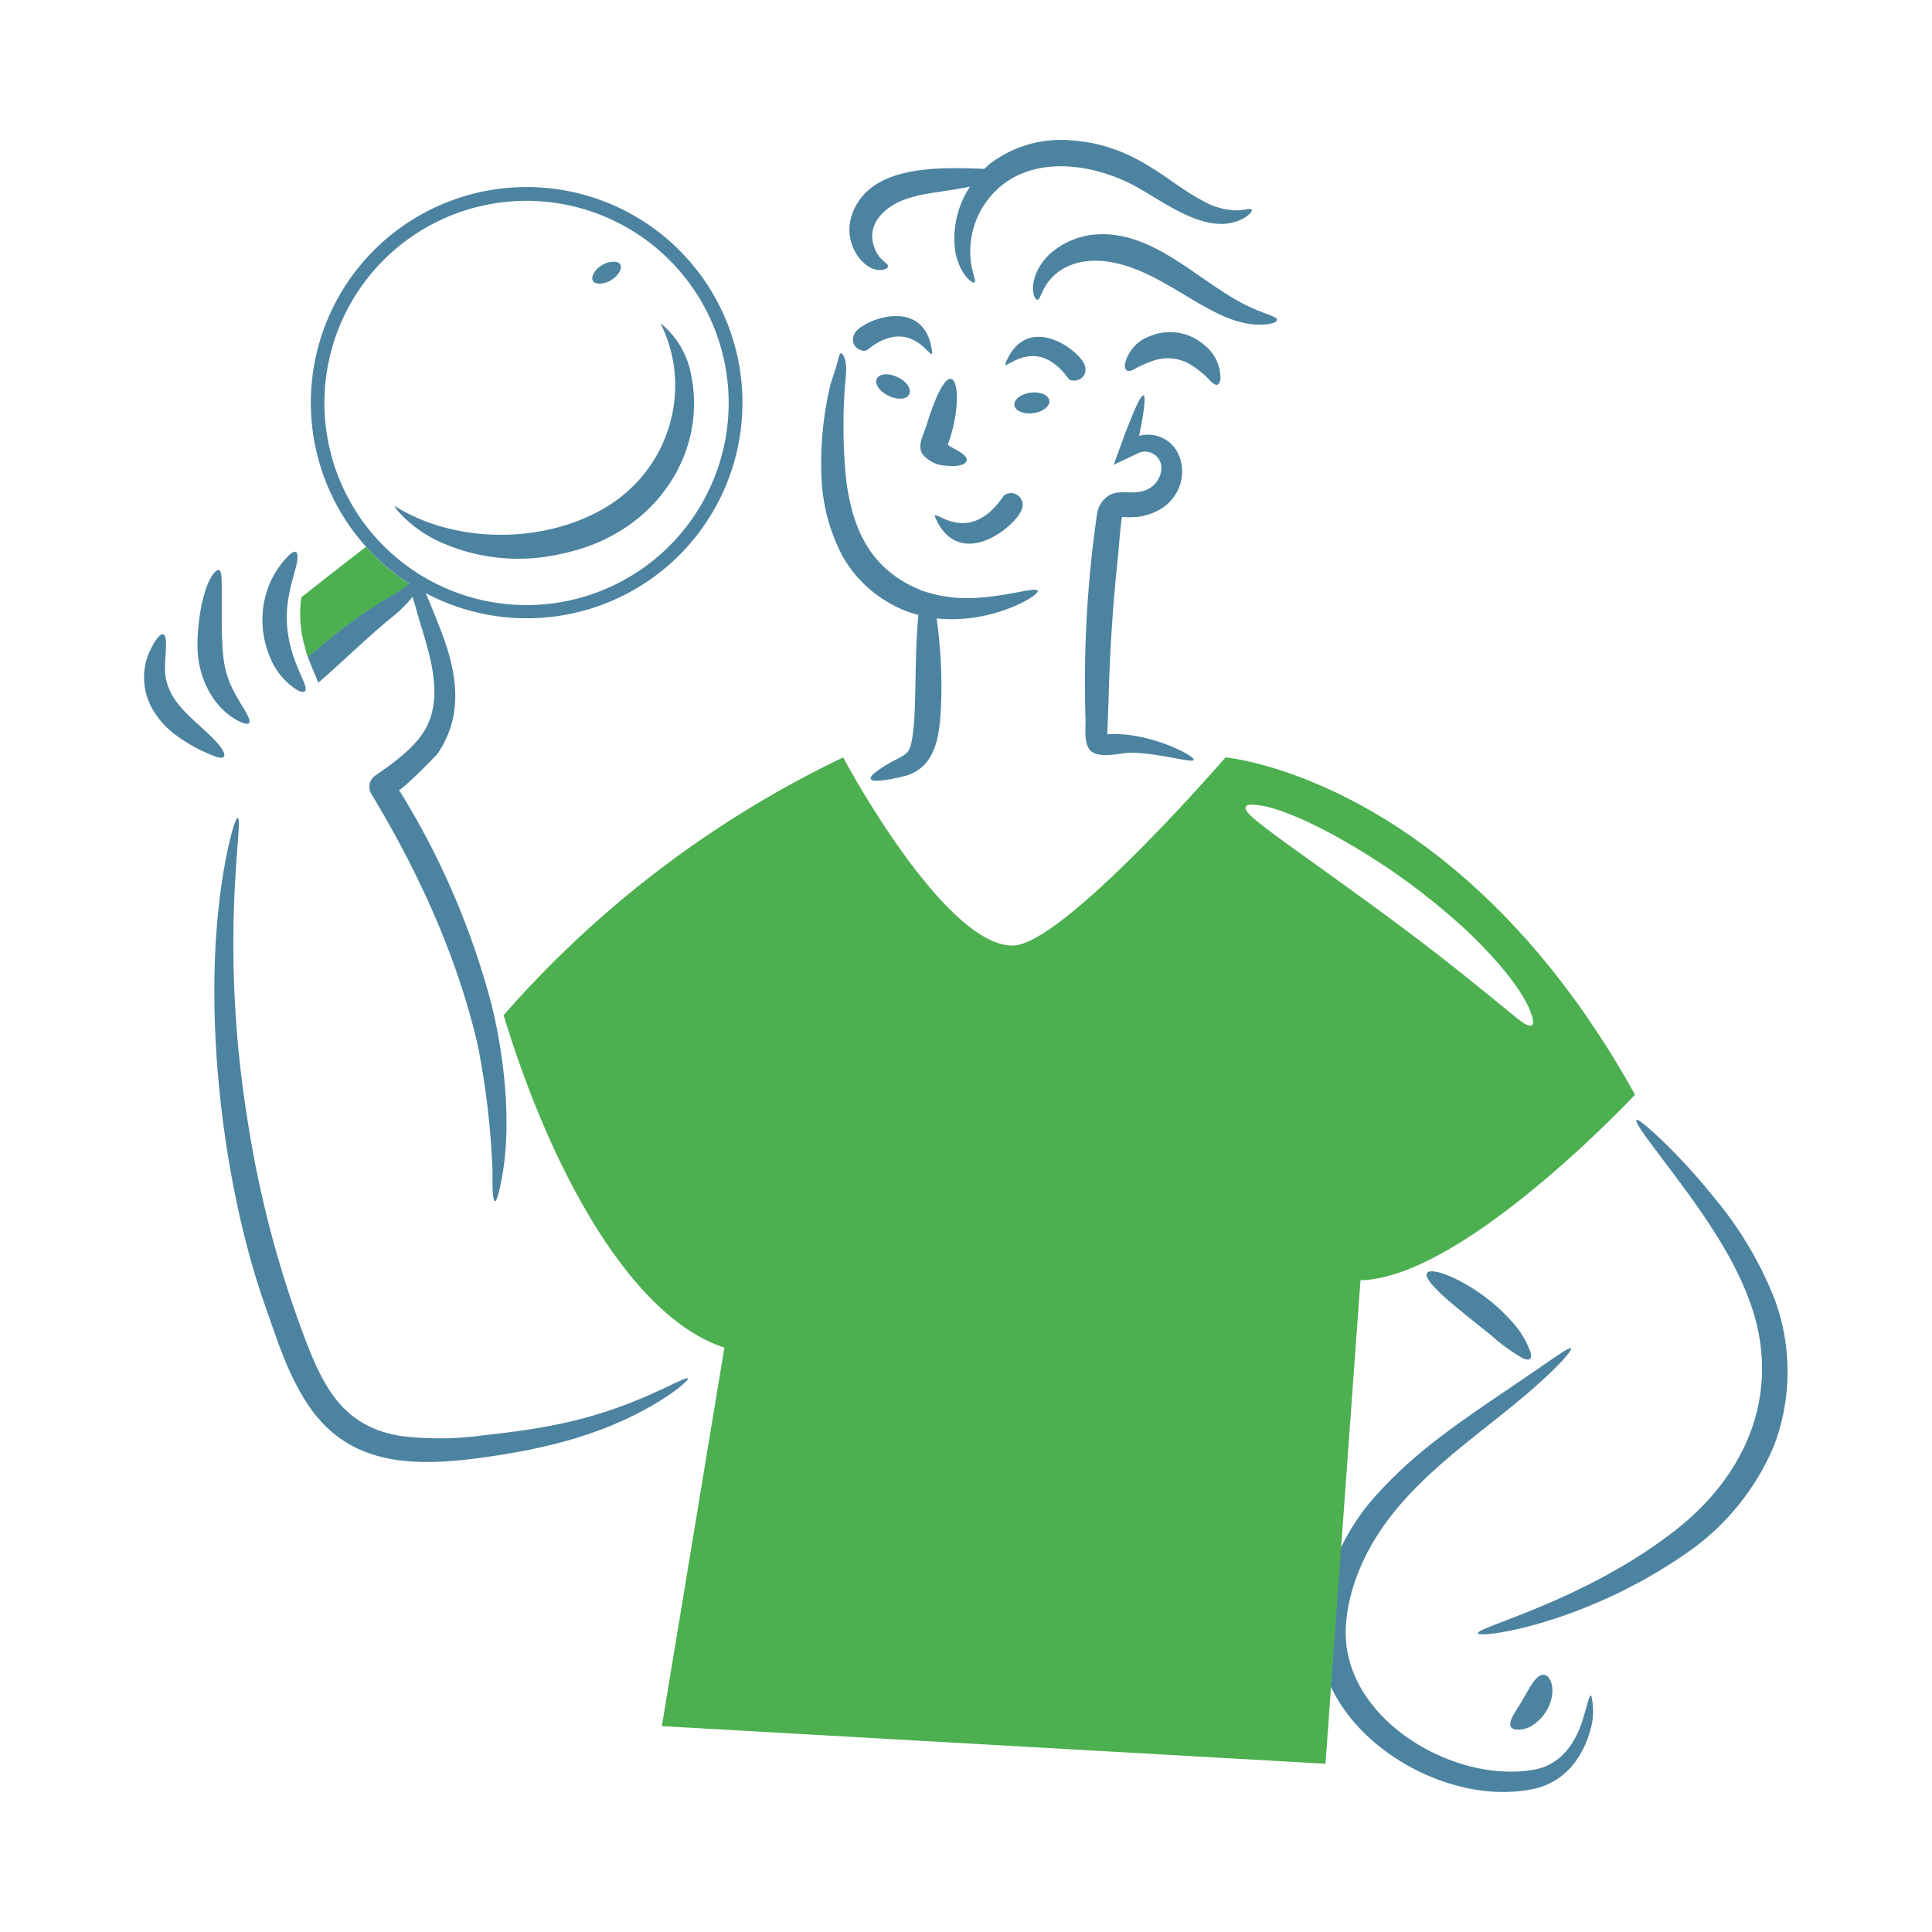 <svg viewBox="-20 -20 400 400" xmlns="http://www.w3.org/2000/svg" id="Searching-7--Streamline-Brooklyn" height="400" width="400" style="background-color: #ffffff"><desc>Searching 7 Streamline Illustration: https://streamlinehq.com</desc><path d="M64.712 101.002a46.98 46.98 0 0 1 -5.74 3.643 112.626 112.626 0 0 0 -15.037 11.311c-0.041 0.041 -0.126 0.083 -0.167 0.167a15.23 15.23 0 0 1 -0.628 -2.095 24.637 24.637 0 0 1 -0.754 -10.346c6.953 -5.53 12.524 -9.801 13.405 -10.472a44.1 44.1 0 0 0 8.879 7.625c0.043 0.083 0.131 0.083 0.043 0.167Z" fill="#4caf50" stroke-width="2"></path><path d="M115.648 268.263c4.703 -2.16 6.786 -3.267 6.786 -2.806 -0.043 0.376 -2.137 2.387 -6.619 5.067 -11.52 6.887 -24.107 9.644 -36.36 11.311 -15.458 2.102 -28.325 1.141 -36.484 -12.24 -3.798 -6.224 -5.791 -12.78 -8.042 -19.143 -9.101 -25.693 -13.869 -65.03 -7.92 -93.872 1.089 -5.278 1.969 -7.54 2.263 -7.2 1.168 1.168 -4.124 26.352 2.263 64.3a223.301 223.301 0 0 0 9.801 38.538c4.68 12.96 8.28 23.116 21.992 25.133a65.93 65.93 0 0 0 16.587 -0.167c12.647 -1.372 23.013 -3.098 35.734 -8.921Z" fill="#4c83a0" stroke-width="2"></path><path d="M347.501 249.203a76.32 76.32 0 0 0 -12.944 -21.656 121.433 121.433 0 0 0 -10.931 -11.896c-5.499 -5.184 -6.554 -5.22 -2.011 0.878 7.538 10.112 16.216 20.848 20.608 32.8 6.795 18.486 -0.29 35.699 -15.248 47.417 -18.567 14.548 -40.729 19.966 -41.008 21.364 -0.418 1.247 21.398 -1.519 42.768 -16.254a50.94 50.94 0 0 0 18.515 -22.451 43.303 43.303 0 0 0 0.25 -30.202Z" fill="#4c83a0" stroke-width="2"></path><path d="M288.9 256.617a39.24 39.24 0 0 0 6.241 4.525c1.424 0.67 2.137 0.376 1.759 -1.132a18.72 18.72 0 0 0 -4.063 -6.575c-7.394 -8.42 -19.721 -12.87 -17.132 -8.546 1.62 2.707 7.866 7.384 13.196 11.729Z" fill="#4c83a0" stroke-width="2"></path><path d="M297.738 336.875c3.677 -2.648 4.432 -7.445 2.974 -9.425a1.393 1.393 0 0 0 -2.052 -0.418c-1.39 0.911 -2.383 3.285 -3.938 5.78 -1.501 2.408 -3.06 4.523 -1.172 5.236a5.321 5.321 0 0 0 4.189 -1.174Z" fill="#4c83a0" stroke-width="2"></path><path d="M307.582 336.373c-1.175 3.589 -3.811 8.977 -10.138 10.053 -15.703 2.671 -36.846 -9.133 -38.7 -26.012 -0.72 -6.518 1.539 -16.92 9.677 -27.103 9.212 -11.531 22.036 -19.015 32.58 -29.113 2.932 -2.804 4.352 -4.606 4.273 -4.984 -0.088 -0.418 -1.663 0.607 -5.027 2.932 -14.551 10.06 -25.258 16.457 -34.56 26.6a46.112 46.112 0 0 0 -12.566 28.98c-0.702 20.489 25.317 36.913 44.611 32.591 6.367 -1.427 10.179 -6.66 11.687 -12.694a13.631 13.631 0 0 0 0.041 -6.534c-0.418 -0.418 -0.907 2.311 -1.879 5.283Z" fill="#4c83a0" stroke-width="2"></path><path d="M233.732 136.816s-33.721 38.956 -44.068 38.956c-14.368 0 -35.1 -38.956 -35.1 -38.956a218.83 218.83 0 0 0 -70.29 53.366c9.551 31.541 26.14 62.46 45.702 68.823l-12.944 78.374 137.394 7.79 7.247 -100.114c21.321 -0.376 56.844 -38.412 56.844 -38.412 -36.403 -65.639 -84.785 -69.827 -84.785 -69.827Zm60.235 53.91c-15.322 -12.553 -21.456 -17.271 -38.536 -29.572 -7.038 -5.069 -12.926 -9.196 -15.793 -11.646s-2.212 -3.395 1.717 -2.68 10.71 3.542 19.102 8.545a137.896 137.896 0 0 1 23.375 17.46c4.243 4.014 10.75 10.96 12.901 16.295 1.584 3.931 0.232 4.054 -2.765 1.598Z" fill="#4caf50" stroke-width="2"></path><path d="M190.022 63.898a3.645 2.137 -7.505 1 0 7.228 -0.952 3.645 2.137 -7.505 1 0 -7.228 0.952Z" fill="#4c83a0" stroke-width="2"></path><path d="M163.984 61.945a3.645 2.137 25.486 1 0 1.839 -3.857 3.645 2.137 25.486 1 0 -1.839 3.857Z" fill="#4c83a0" stroke-width="2"></path><path d="M172.951 52.578c-1.561 -11.52 -14.58 -6.284 -16.002 -3.56s1.719 4.14 2.597 3.434c9.72 -7.873 13.905 3.812 13.405 0.126Z" fill="#4c83a0" stroke-width="2"></path><path d="M204.66 55.845c-0.634 -2.974 -11.725 -11.56 -16.337 -1.004 -1.465 3.352 5.641 -6.538 12.901 3.56 0.668 0.925 4.061 0.378 3.436 -2.556Z" fill="#4c83a0" stroke-width="2"></path><path d="M183.004 103.723a28.876 28.876 0 0 1 -12.06 -1.424C160.684 98.24 156.6 90.324 155.191 79.38a112.846 112.846 0 0 1 -0.293 -18.976c0.126 -1.508 0.293 -2.849 0.293 -3.938 0 -2.219 -0.72 -3.308 -1.048 -3.308 -0.418 0 -0.439 0.844 -1.004 2.68 -0.324 1.051 -0.72 2.263 -1.174 3.686A69.811 69.811 0 0 0 150.08 78.84a38.144 38.144 0 0 0 4.441 16.463 25.907 25.907 0 0 0 13.822 11.477c0.589 0.203 1.215 0.378 1.8 0.54 -0.972 10.303 -0.18 21.53 -1.591 27.018 -0.661 2.574 -2.653 2.16 -6.871 5.236 -3.854 2.817 0.796 2.295 5.488 1.13 7.168 -1.778 7.456 -9.634 7.708 -15.791a100.778 100.778 0 0 0 -0.965 -16.882c11.349 1.231 21.073 -4.639 20.945 -5.654 0.002 -0.968 -5.522 0.875 -11.853 1.346Z" fill="#4c83a0" stroke-width="2"></path><path d="M171.025 74.066a6.534 6.534 0 0 0 5.026 2.34 6.422 6.422 0 0 0 3.478 -0.335c2.543 -1.715 -3.532 -3.523 -3.267 -4.14a29.7 29.7 0 0 0 1.507 -5.692c0.959 -5.983 -0.209 -9.18 -1.967 -7.247s-3.398 7.177 -4.064 9.301c-0.58 1.843 -1.894 4.028 -0.711 5.773Z" fill="#4c83a0" stroke-width="2"></path><path d="M191.633 85.167a2.41 2.41 0 0 0 -3.812 -2.554c-7.753 11.587 -15.714 1.26 -14.04 4.86 5.222 11.151 17.224 0.961 17.852 -2.306Z" fill="#4c83a0" stroke-width="2"></path><path d="M236.957 42.66c-9.5 -5.085 -18.522 -15.014 -30.202 -14.117 -6.156 0.473 -12.6 4.903 -12.901 11.101 0.041 1.634 0.54 2.392 0.878 2.43 0.419 0.047 0.59 -0.626 1.132 -1.76 2.574 -5.4 8.165 -6.973 13.696 -6.12 12.303 1.908 21.688 13.815 32.297 12.985 1.591 -0.124 2.425 -0.504 2.52 -0.839 0.241 -0.934 -2.639 -1.134 -7.421 -3.679Z" fill="#4c83a0" stroke-width="2"></path><path d="M161.977 35.906c1.26 0.065 1.845 -0.419 1.885 -0.754 0.045 -0.376 -0.419 -0.67 -1.004 -1.174a6.383 6.383 0 0 1 -1.8 -2.639c-1.926 -5 2.311 -8.692 6.534 -10.136 3.883 -1.328 7.258 -1.361 13.237 -2.556a19.408 19.408 0 0 0 -3.015 13.655 13.619 13.619 0 0 0 1.382 3.771c1.13 1.885 2.219 2.52 2.471 2.43 0.418 -0.167 0.027 -1.044 -0.419 -2.891a17.557 17.557 0 0 1 6.199 -17.258c7.709 -6.156 19.233 -4.241 27.311 0.041 5.911 3.134 14.603 10.224 21.78 7.247 2.048 -0.848 2.725 -1.885 2.639 -2.178 -0.122 -0.419 -1.003 -0.063 -2.765 0.085a14.254 14.254 0 0 1 -7.371 -1.969c-7.454 -3.852 -13.781 -11.425 -26.851 -12.483a24.313 24.313 0 0 0 -17.132 4.734c-0.464 0.374 -0.839 0.754 -1.26 1.13 -10.44 -0.434 -23.643 -0.56 -27.311 9.216 -2.205 5.882 1.913 11.545 5.49 11.729Z" fill="#4c83a0" stroke-width="2"></path><path d="M229.208 51.322a10.744 10.744 0 0 0 -11.227 -1.676 8.03 8.03 0 0 0 -5.069 5.656c-0.151 1.463 0.574 1.775 1.634 1.298a23.645 23.645 0 0 1 4.649 -2.052 9.124 9.124 0 0 1 6.66 0.585 18.126 18.126 0 0 1 4.775 3.771c0.963 0.963 1.759 1.215 2.052 -0.419a8.77 8.77 0 0 0 -3.476 -7.162Z" fill="#4c83a0" stroke-width="2"></path><path d="M209.27 132.041c0 -1.861 -0.04 2.054 0.335 -10.138 0.266 -8.717 0.954 -18.335 1.885 -26.933 0.077 -0.72 0.594 -7.456 0.837 -7.92a24.48 24.48 0 0 0 3.226 -0.041c11.306 -1.523 11.581 -14.515 4.14 -16.713a6.889 6.889 0 0 0 -3.854 -0.043c1.8 -8.753 1.508 -11.117 -1.13 -4.9 -1.456 3.429 -2.867 7.393 -4.14 10.89l5.278 -2.52a3.406 3.406 0 0 1 4.567 3.769 5.155 5.155 0 0 1 -4.189 4.273c-2.302 0.554 -4.813 -0.454 -6.871 0.963a5.558 5.558 0 0 0 -2.219 3.686 240.97 240.97 0 0 0 -2.389 42.35c0.074 2.011 -0.587 6.203 1.8 7.162 2.511 1.01 5.445 -0.146 8.001 -0.083 5.58 0.135 12.02 2.095 12.566 1.55 0.666 -0.788 -9.446 -6.028 -17.842 -5.353Z" fill="#4c83a0" stroke-width="2"></path><path d="M89.006 18.731A44.64 44.64 0 0 0 64.669 100.8c0.085 0.043 0.126 0.085 0.043 0.126a49.574 49.574 0 0 1 -5.74 3.645 116.629 116.629 0 0 0 -15.205 11.477c0.11 0.439 2.047 5.098 2.137 5.278 0.041 -0.041 0.083 -0.083 0.126 -0.083 5.026 -4.356 9.801 -9.09 14.953 -13.32a29.27 29.27 0 0 0 4.441 -4.358c0.335 1.089 0.671 2.304 1.006 3.519C68.522 114.239 72 123.286 68.314 130.5c-1.969 3.812 -6.023 6.925 -10.598 10.053A2.842 2.842 0 0 0 56.88 144.36c11.941 19.82 18.428 36.751 21.991 51.815a165.497 165.497 0 0 1 3.101 26.474c-0.126 7.38 0.632 8.46 2.009 0.796 1.939 -10.773 0.464 -24.512 -2.135 -35.145a161.82 161.82 0 0 0 -19.26 -44.779c0.25 0.461 7.54 -6.827 8.042 -7.54 4.86 -7.121 4.23 -14.911 1.633 -22.745 -1.422 -4.108 -3.116 -7.961 -4.104 -10.431a44.64 44.64 0 1 0 20.849 -84.074Zm0 86.542A41.846 41.846 0 1 1 130.86 63.427a41.85 41.85 0 0 1 -41.854 41.846Z" fill="#4c83a0" stroke-width="2"></path><path d="M39.96 94.844c1.289 -1.141 1.78 -0.632 1.591 1.08s-1.318 4.604 -1.885 8.21c-1.35 8.609 2.464 14.872 3.436 17.593 0.526 1.472 -0.009 1.944 -1.593 1.13a14.269 14.269 0 0 1 -5.744 -7.153 19.564 19.564 0 0 1 -0.54 -13.196 18.293 18.293 0 0 1 4.734 -7.664Z" fill="#4c83a0" stroke-width="2"></path><path d="M31.32 128.228c-1.004 -2.128 -3.861 -5.58 -4.775 -10.22 -0.995 -4.981 -0.488 -14.314 -0.67 -18.306 -0.085 -1.843 -0.628 -2.34 -1.8 -0.754 -2.569 3.488 -3.58 12.812 -3.06 17.008 0.54 5.36 3.686 11.225 8.797 13.529 1.724 0.754 2.273 0.353 1.508 -1.256Z" fill="#4c83a0" stroke-width="2"></path><path d="M14.36 112.898c0.122 2.464 -0.571 5.389 0.085 8.042 1.406 5.701 6.979 8.806 10.597 12.944 1.714 1.958 2.16 3.627 -0.376 2.765a32.524 32.524 0 0 1 -8.001 -4.273 17.327 17.327 0 0 1 -5.236 -5.823A13.14 13.14 0 0 1 10.8 115.285c1.382 -3.132 3.393 -5.798 3.56 -2.387Z" fill="#4c83a0" stroke-width="2"></path><path d="M71.874 92.54a26.33 26.33 0 0 1 -9.466 -6.703 6.458 6.458 0 0 1 -0.754 -1.13c12.947 8.24 32.198 7.909 44.82 -0.335A29.398 29.398 0 0 0 119.711 57.6a28.557 28.557 0 0 0 -2.974 -10.681 17.743 17.743 0 0 1 6.325 10.557C126.477 73.544 115.92 90.693 96.12 94.68a39.438 39.438 0 0 1 -24.246 -2.14Zm32.254 -53.82c-3.303 0 -0.632 -4.523 2.891 -4.523 3.424 -0.007 0.563 4.516 -2.891 4.516Z" fill="#4c83a0" stroke-width="2"></path></svg>